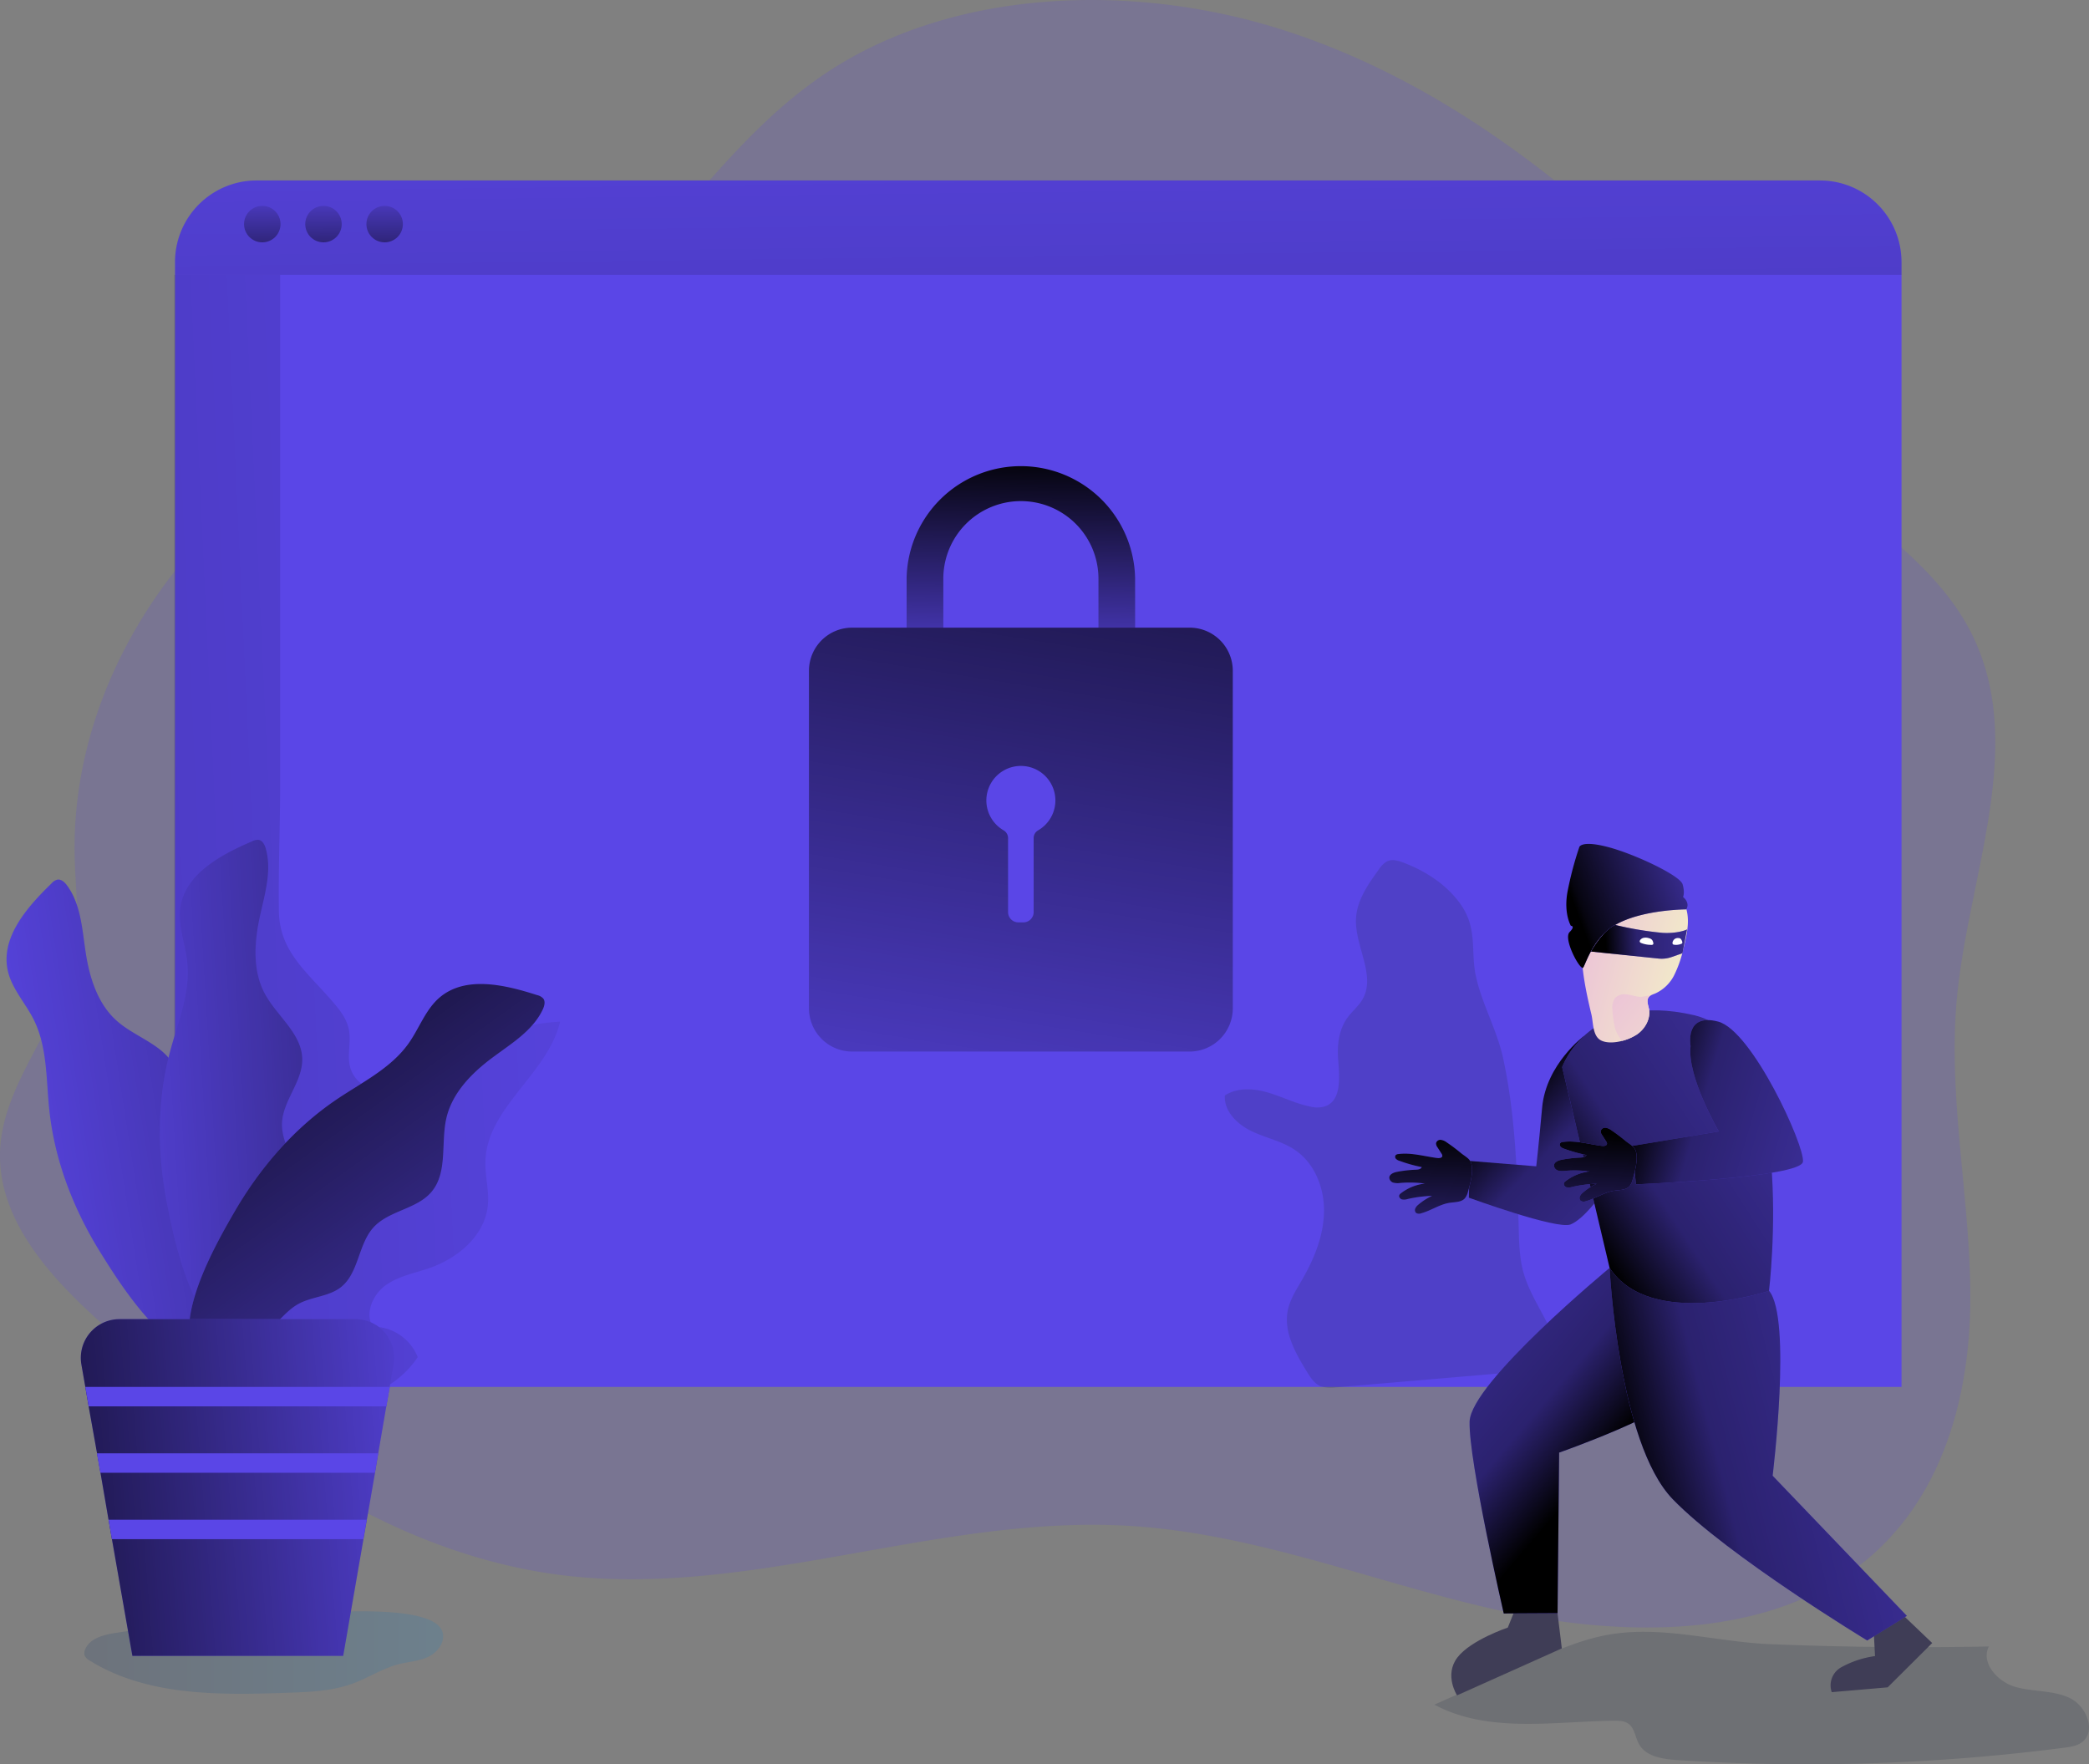 <svg id="Layer_1" data-name="Layer 1" xmlns="http://www.w3.org/2000/svg" xmlns:xlink="http://www.w3.org/1999/xlink" viewBox="0 0 706.94 597.04"><rect x="0" y="0" width="706.94" height="597.04" fill="#808080" stroke="none"/><defs><linearGradient id="linear-gradient" x1="94.66" y1="223.23" x2="216.08" y2="223.23" gradientTransform="translate(-66.12 335.98)" gradientUnits="userSpaceOnUse"><stop offset="0" stop-color="#183866"/><stop offset="1" stop-color="#1a7fc1"/></linearGradient><linearGradient id="linear-gradient-2" x1="338.91" y1="-60.38" x2="-419.55" y2="-25.33" gradientTransform="translate(-66.12 335.98)" gradientUnits="userSpaceOnUse"><stop offset="0" stop-opacity="0"/><stop offset="0.97"/><stop offset="0.97" stop-color="#0c0c11"/><stop offset="0.98" stop-color="#312f43"/><stop offset="0.99" stop-color="#3f3d56"/></linearGradient><linearGradient id="linear-gradient-3" x1="54.26" y1="50.12" x2="397.83" y2="-3.39" xlink:href="#linear-gradient-2"/><linearGradient id="linear-gradient-4" x1="87.57" y1="35.01" x2="330.28" y2="20.4" gradientTransform="translate(-66.12 335.98)" gradientUnits="userSpaceOnUse"><stop offset="0" stop-opacity="0"/><stop offset="0.29" stop-opacity="0.29"/><stop offset="0.97"/><stop offset="0.97" stop-color="#0c0c11"/><stop offset="0.98" stop-color="#312f43"/><stop offset="0.99" stop-color="#3f3d56"/></linearGradient><linearGradient id="linear-gradient-5" x1="278.82" y1="182.52" x2="149.37" y2="3.28" gradientTransform="translate(-66.12 335.98)" gradientUnits="userSpaceOnUse"><stop offset="0" stop-opacity="0"/><stop offset="0.84" stop-opacity="0.66"/><stop offset="0.97"/></linearGradient><linearGradient id="linear-gradient-6" x1="227.29" y1="160.82" x2="70.83" y2="173.18" gradientTransform="translate(-66.12 335.98)" gradientUnits="userSpaceOnUse"><stop offset="0" stop-opacity="0"/><stop offset="0.87" stop-opacity="0.66"/><stop offset="1"/></linearGradient><linearGradient id="linear-gradient-7" x1="416.13" y1="-359.1" x2="424.43" y2="338.3" gradientTransform="translate(-66.12 335.98)" gradientUnits="userSpaceOnUse"><stop offset="0" stop-opacity="0"/><stop offset="0.5" stop-opacity="0.38"/><stop offset="0.97"/><stop offset="0.97" stop-color="#0c0c11"/><stop offset="0.98" stop-color="#312f43"/><stop offset="0.99" stop-color="#3f3d56"/></linearGradient><linearGradient id="linear-gradient-8" x1="88.67" y1="64.96" x2="88.95" y2="97.62" gradientTransform="matrix(1, 0, 0, 1, 0, 0)" xlink:href="#linear-gradient-7"/><linearGradient id="linear-gradient-9" x1="109.38" y1="64.78" x2="109.66" y2="97.45" gradientTransform="matrix(1, 0, 0, 1, 0, 0)" xlink:href="#linear-gradient-7"/><linearGradient id="linear-gradient-10" x1="130.08" y1="64.61" x2="130.36" y2="97.27" gradientTransform="matrix(1, 0, 0, 1, 0, 0)" xlink:href="#linear-gradient-7"/><linearGradient id="linear-gradient-11" x1="445.33" y1="-266.04" x2="388.26" y2="96.31" gradientTransform="translate(-66.12 335.98)" gradientUnits="userSpaceOnUse"><stop offset="0.01"/><stop offset="0.99" stop-opacity="0"/></linearGradient><linearGradient id="linear-gradient-12" x1="412.42" y1="-184.49" x2="411.09" y2="-99.45" xlink:href="#linear-gradient-11"/><linearGradient id="linear-gradient-13" x1="574.14" y1="33.65" x2="695.58" y2="151.44" gradientTransform="translate(-66.12 335.98)" gradientUnits="userSpaceOnUse"><stop offset="0.01"/><stop offset="0.15" stop-opacity="0.52"/><stop offset="0.99" stop-opacity="0"/></linearGradient><linearGradient id="linear-gradient-14" x1="610.2" y1="158.47" x2="469.84" y2="39.46" gradientTransform="translate(-66.12 335.98)" gradientUnits="userSpaceOnUse"><stop offset="0.01"/><stop offset="0.16" stop-opacity="0.52"/><stop offset="1" stop-opacity="0"/></linearGradient><linearGradient id="linear-gradient-15" x1="615.98" y1="165.9" x2="827.13" y2="112.2" xlink:href="#linear-gradient-13"/><linearGradient id="linear-gradient-16" x1="599.82" y1="79.25" x2="762.77" y2="-26.33" xlink:href="#linear-gradient-13"/><linearGradient id="linear-gradient-17" x1="619.9" y1="33.21" x2="765.75" y2="75.93" xlink:href="#linear-gradient-13"/><linearGradient id="linear-gradient-18" x1="-488.91" y1="862.13" x2="-453.9" y2="862.13" gradientTransform="matrix(0.97, 0.25, -0.25, 0.97, 1225.35, -394.02)" gradientUnits="userSpaceOnUse"><stop offset="0" stop-color="#ecc4d7"/><stop offset="0.42" stop-color="#efd4d1"/><stop offset="1" stop-color="#f2eac9"/></linearGradient><linearGradient id="linear-gradient-19" x1="598.25" y1="-27.99" x2="710.18" y2="-69.78" gradientTransform="translate(-66.12 335.98)" gradientUnits="userSpaceOnUse"><stop offset="0.01"/><stop offset="0.03" stop-opacity="0.93"/><stop offset="0.51" stop-opacity="0.05"/><stop offset="0.58" stop-opacity="0.03"/><stop offset="0.99" stop-opacity="0"/></linearGradient><linearGradient id="linear-gradient-20" x1="608.77" y1="-16.48" x2="685.27" y2="-21.61" xlink:href="#linear-gradient-13"/><linearGradient id="linear-gradient-21" x1="-475.44" y1="876.85" x2="-432.92" y2="895.31" xlink:href="#linear-gradient-18"/><linearGradient id="linear-gradient-22" x1="550.81" y1="44.43" x2="542.86" y2="295.73" xlink:href="#linear-gradient-13"/><linearGradient id="linear-gradient-23" x1="606.39" y1="45.01" x2="598.44" y2="296.31" xlink:href="#linear-gradient-13"/></defs><title>24. Security</title><path d="M149.64,552c1.26,3.32-1.34,7-4.52,8.58s-6.86,1.72-10.3,2.61c-5.35,1.38-10.06,4.52-15.24,6.45-7.11,2.65-14.85,2.94-22.44,3.2-22.9.79-47.34,1.18-66.8-10.92a3.72,3.72,0,0,1-1.69-1.68,3,3,0,0,1,.21-2.17c1.61-3.71,6.23-4.84,10.23-5.47,18.84-2.94,38.13-5.6,57.21-6.27C106.22,546,145.88,542,149.64,552Z" transform="translate(0 0)" opacity="0.19" fill="url(#linear-gradient)" style="isolation:isolate"/><path d="M542.8,553.48c-8.67,1.76-16.84,5.37-24.93,9l-32.45,14.37c18.1,9.74,40.07,5.72,60.63,5.44,1.8,0,3.74,0,5.17,1.12,2,1.57,2.18,4.54,3.43,6.78,2.35,4.24,8,5.09,12.83,5.41a677.74,677.74,0,0,0,131.12-4.18c2.08-.27,4.26-.59,5.94-1.84,5-3.73,1.48-12.34-4.18-15s-12.31-2-18.32-3.72-11.81-8.08-9-13.69q-37.17.74-74.34-.8C580,555.57,561.47,549.68,542.8,553.48Z" transform="translate(0 0)" fill="#1d2741" opacity="0.18" style="isolation:isolate"/><path d="M662.28,337.33c4.06-42.35,24.67-87.15,3.6-125.44-5.53-10-13.46-18.57-22.33-26.54-11.72-10.51-25.07-20-36.74-30.59C586.16,136,574.35,113.57,558.44,93a153.22,153.22,0,0,0-22.37-23.73q-4.94-4.17-10-8.21c-27.66-21.91-58.79-40.72-94.19-51.64C381.68-6,322-3.53,279.61,24.67c-15.26,10.15-27.62,23-39.54,36.4C230.45,71.84,221.16,82.9,210.88,93c-9.19,9.08-19.15,17.4-30.78,24.07-16.56,9.51-35.62,15.1-53.19,23.09a182.8,182.8,0,0,0-32,18.67,179.2,179.2,0,0,0-35.69,34.38C37,221.53,24.43,255.68,25.28,290.06c.13,5.38.57,10.79.74,16.19A78.57,78.57,0,0,1,25,324c-1.86,9.6-6.43,18.62-11.15,27.56C7.42,363.73.69,375.77.05,389c-1.12,22.74,15.72,42.22,34.4,58.87,3.12,2.78,6.3,5.49,9.44,8.12,5,4.2,10.15,8.4,15.34,12.55l1,.8c2.78,2.21,5.57,4.41,8.4,6.59,7.1,5.47,14.37,10.8,21.82,15.88q5,3.39,10,6.59a273.13,273.13,0,0,0,24,13.74c20.31,10.32,42,17.86,65.34,20.86,63.93,8,127.52-20.43,192-16.67,42.31,2.46,81.77,18.6,122.77,28s88.61,10.9,121.67-12.33c30.47-21.37,40.46-58.29,40.54-92.43S659,371.36,662.28,337.33Z" transform="translate(0 0)" fill="#5a46e7" opacity="0.18" style="isolation:isolate"/><path d="M615.88,61.07h-529A27.61,27.61,0,0,0,59.23,88.64h0V469.33H643.5V88.68a27.61,27.61,0,0,0-27.61-27.61Z" transform="translate(0 0)" fill="#5a46e7"/><path d="M165.1,407.83c-1,10.43-10.36,18.09-20,21.37-5,1.7-10.31,2.65-14.6,5.75s-7.1,9.37-4.4,14a16.35,16.35,0,0,1,15.26,10.29c-6.17,9.39-17.1,14.52-28,16s-22-.26-32.8-2.06c-3.79-.62-7.83-1.38-10.56-4.16s-3.48-6.82-4.16-10.65c-.09-.54-.19-1.08-.29-1.63H59V93H94.8V266c0,14.11-.64,28.34-.42,42.4.22,13.38,9.12,20.16,17.6,29.89,2.61,3,5.32,6.18,6.09,10.13.83,4.19-.67,8.63.44,12.74,1.92,7.14,10.91,9.84,17.81,7.82s12.43-7.22,18.38-11.36a67.18,67.18,0,0,1,34.85-11.89c-4.19,17.77-24.8,29-25.28,47.31C164.12,398,165.58,402.88,165.1,407.83Z" transform="translate(0 0)" opacity="0.47" fill="url(#linear-gradient-2)" style="isolation:isolate"/><path d="M33.78,423.51c-9-14.55-15.3-30.9-17.09-47.91-1.1-10.37-.63-21.31-5.31-30.63-2.78-5.54-7.31-10.3-8.71-16.35-2.6-11.3,6.47-21.63,14.8-29.7a3.85,3.85,0,0,1,1.92-1.24c1.3-.24,2.47.84,3.26,1.91,4.77,6.43,5.15,15,6.37,22.87,1.31,8.55,4.11,17.39,10.62,23.1s16.54,8.22,19.75,16.28c2.85,7.18-1.24,15.65,1.33,22.94s11.36,11.66,12.68,19.34c.88,5.1-1.86,10.16-1.78,15.33.06,3.94,1.75,7.65,2.71,11.48,2.06,8.22,0,32.29-12.49,25.25C50.53,449.83,40.42,434.24,33.78,423.51Z" transform="translate(0 0)" fill="#5a46e7"/><path d="M33.78,423.51c-9-14.55-15.3-30.9-17.09-47.91-1.1-10.37-.63-21.31-5.31-30.63-2.78-5.54-7.31-10.3-8.71-16.35-2.6-11.3,6.47-21.63,14.8-29.7a3.85,3.85,0,0,1,1.92-1.24c1.3-.24,2.47.84,3.26,1.91,4.77,6.43,5.15,15,6.37,22.87,1.31,8.55,4.11,17.39,10.62,23.1s16.54,8.22,19.75,16.28c2.85,7.18-1.24,15.65,1.33,22.94s11.36,11.66,12.68,19.34c.88,5.1-1.86,10.16-1.78,15.33.06,3.94,1.75,7.65,2.71,11.48,2.06,8.22,0,32.29-12.49,25.25C50.53,449.83,40.42,434.24,33.78,423.51Z" transform="translate(0 0)" fill="url(#linear-gradient-3)"/><path d="M56.48,407c-3.27-16.78-3.38-34.32,1-50.86,2.65-10.09,7-20.15,5.87-30.52-.64-6.17-3.2-12.23-2.36-18.37,1.57-11.49,13.7-18,24.34-22.56a4,4,0,0,1,2.24-.48c1.31.24,2,1.66,2.37,2.94,2.19,7.7-.47,15.82-2.13,23.65-1.79,8.46-2.3,17.72,1.76,25.36s12.57,13.54,12.72,22.21c.13,7.73-6.69,14.21-6.86,21.93s6.5,14.92,5,22.58c-1,5.08-5.34,8.84-7.09,13.7-1.34,3.71-1.07,7.78-1.52,11.7-1,8.42-11.38,30.23-20.62,19.2C62.88,437.5,58.88,419.35,56.48,407Z" transform="translate(0 0)" fill="#5a46e7"/><path d="M56.48,407c-3.27-16.78-3.38-34.32,1-50.86,2.65-10.09,7-20.15,5.87-30.52-.64-6.17-3.2-12.23-2.36-18.37,1.57-11.49,13.7-18,24.34-22.56a4,4,0,0,1,2.24-.48c1.31.24,2,1.66,2.37,2.94,2.19,7.7-.47,15.82-2.13,23.65-1.79,8.46-2.3,17.72,1.76,25.36s12.57,13.54,12.72,22.21c.13,7.73-6.69,14.21-6.86,21.93s6.5,14.92,5,22.58c-1,5.08-5.34,8.84-7.09,13.7-1.34,3.71-1.07,7.78-1.52,11.7-1,8.42-11.38,30.23-20.62,19.2C62.88,437.5,58.88,419.35,56.48,407Z" transform="translate(0 0)" fill="url(#linear-gradient-4)"/><path d="M79.54,409.77c8.6-14.78,20.07-28,34.23-37.62,8.64-5.85,18.51-10.58,24.53-19.1,3.58-5.06,5.66-11.3,10.33-15.37,8.75-7.61,22.14-4.48,33.18-.92a3.91,3.91,0,0,1,2,1.11c.83,1,.42,2.57-.15,3.78-3.42,7.23-10.78,11.58-17.18,16.38-6.93,5.18-13.41,11.81-15.39,20.23s.53,18.47-5.08,25.09c-5,5.9-14.39,6.27-19.61,12s-4.94,15.51-11.1,20.29c-4.09,3.17-9.84,3.14-14.36,5.64-3.45,1.91-5.93,5.14-8.86,7.79-6.28,5.69-28.47,15.24-28.15.86C64.2,437,73.19,420.67,79.54,409.77Z" transform="translate(0 0)" fill="#5a46e7"/><path d="M79.54,409.77c8.6-14.78,20.07-28,34.23-37.62,8.64-5.85,18.51-10.58,24.53-19.1,3.58-5.06,5.66-11.3,10.33-15.37,8.75-7.61,22.14-4.48,33.18-.92a3.91,3.91,0,0,1,2,1.11c.83,1,.42,2.57-.15,3.78-3.42,7.23-10.78,11.58-17.18,16.38-6.93,5.18-13.41,11.81-15.39,20.23s.53,18.47-5.08,25.09c-5,5.9-14.39,6.27-19.61,12s-4.94,15.51-11.1,20.29c-4.09,3.17-9.84,3.14-14.36,5.64-3.45,1.91-5.93,5.14-8.86,7.79-6.28,5.69-28.47,15.24-28.15.86C64.2,437,73.19,420.67,79.54,409.77Z" transform="translate(0 0)" fill="url(#linear-gradient-5)"/><path d="M133.22,461.76l-1.34,7.57-1.15,6.59L128,491.8l-1.09,6.59-2.76,15.89L123,520.86l-6.86,39.48H44.8l-6.92-39.48-1.15-6.58L34,498.39l-1.16-6.59L30,475.92l-1.13-6.59-1.32-7.56A13.1,13.1,0,0,1,38.18,446.6h0a13.3,13.3,0,0,1,2.27-.2H120.3a13.08,13.08,0,0,1,13.1,13.06,13.65,13.65,0,0,1-.2,2.3Z" transform="translate(0 0)" fill="#5a46e7"/><path d="M133.22,461.76l-1.34,7.57-1.15,6.59L128,491.8l-1.09,6.59-2.76,15.89L123,520.86l-6.86,39.48H44.8l-6.92-39.48-1.15-6.58L34,498.39l-1.16-6.59L30,475.92l-1.13-6.59-1.32-7.56A13.1,13.1,0,0,1,38.18,446.6h0a13.3,13.3,0,0,1,2.27-.2H120.3a13.08,13.08,0,0,1,13.1,13.06,13.65,13.65,0,0,1-.2,2.3Z" transform="translate(0 0)" fill="url(#linear-gradient-6)"/><path d="M643.5,88.68V93H59.23v-4.3A27.61,27.61,0,0,1,86.84,61.07h529a27.61,27.61,0,0,1,27.62,27.6Z" transform="translate(0 0)" fill="url(#linear-gradient-7)"/><circle cx="88.76" cy="75.84" r="6.17" fill="url(#linear-gradient-8)"/><circle cx="109.47" cy="75.84" r="6.17" fill="url(#linear-gradient-9)"/><circle cx="130.17" cy="75.84" r="6.17" fill="url(#linear-gradient-10)"/><path d="M417.19,227V341.25a14.63,14.63,0,0,1-14.61,14.6H288.37a14.63,14.63,0,0,1-14.61-14.6V227a14.6,14.6,0,0,1,14.6-14.6H402.58A14.6,14.6,0,0,1,417.19,227Z" transform="translate(0 0)" fill="url(#linear-gradient-11)"/><path d="M357.15,270.52A11.7,11.7,0,0,1,351.3,281a3,3,0,0,0-1.5,2.65v25a3.48,3.48,0,0,1-3.48,3.48h-1.7a3.48,3.48,0,0,1-3.48-3.48h0v-25a3.06,3.06,0,0,0-1.5-2.66,11.68,11.68,0,1,1,17.51-10.45Z" transform="translate(0 0)" fill="#5a46e7"/><polygon points="131.91 469.33 130.76 475.92 30.02 475.92 28.87 469.33 131.91 469.33" fill="#5a46e7"/><polygon points="127.99 491.8 126.85 498.39 33.96 498.39 32.8 491.8 127.99 491.8" fill="#5a46e7"/><polygon points="124.09 514.28 122.94 520.86 37.88 520.86 36.73 514.28 124.09 514.28" fill="#5a46e7"/><path d="M494.21,305.89c-4.69-6.57-11.78-11.14-19.33-14-1.72-.65-3.66-1.21-5.34-.48a7.73,7.73,0,0,0-2.87,2.75c-3.64,5-7.43,10.4-7.78,16.58-.52,9.4,6.93,19.41,2.15,27.52-1.33,2.26-3.45,3.94-5,6.06-2.92,4-3.59,9.24-3.2,14.18.47,5.93,1.23,13.86-4.37,15.88a9.62,9.62,0,0,1-5.16.07c-4.91-1-9.45-3.35-14.26-4.75s-10.36-1.73-14.54,1c-.37,5.34,4.22,9.79,9.05,12.1s10.27,3.36,14.7,6.37c6.7,4.54,10,13,9.79,21.13s-3.39,15.83-7.45,22.84c-1.89,3.26-4,6.51-4.78,10.2-1.53,7.36,2.59,14.59,6.54,21,1.16,1.87,2.43,3.85,4.45,4.73a10.92,10.92,0,0,0,5.32.43l70.14-6c2-.17,4.33-.57,5.19-2.38a5.3,5.3,0,0,0,0-3.43c-2.29-9.82-9.5-17.9-12.06-27.66-1.18-4.55-1.31-9.3-1.44-14-.52-19.38-1.17-38.95-5.3-58-2.07-9.49-7.17-18.36-9.19-27.61C497.59,321.79,500.17,314.23,494.21,305.89Z" transform="translate(0 0)" fill="#1d2741" opacity="0.18" style="isolation:isolate"/><path d="M384.14,212.43H371.73V195.76a26.25,26.25,0,0,0-52.5.13v16.54H306.81v-17a38.67,38.67,0,0,1,77.32.23Z" transform="translate(0 0)" fill="url(#linear-gradient-12)"/><path d="M643.41,546l10.47,10L638.81,571l-18.93,1.63a7,7,0,0,1,3.46-8.55,33,33,0,0,1,11.19-3.66l-.41-7.74Z" transform="translate(0 0)" fill="#3f3d56"/><path d="M527,545.21l1.54,12.62-35.46,15.88s-4.43-6.85.11-12.8,17.06-10.13,17.06-10.13l2.21-5.49Z" transform="translate(0 0)" fill="#3f3d56"/><path d="M536.07,350.56s-12.84,9.49-14.19,24.22-2,19.9-2,19.9l-22.5-1.82-.3,12.44s29.85,10.91,34.43,9.05,10.31-10.07,10.31-10.07Z" transform="translate(0 0)" fill="#5a46e7"/><path d="M536.07,350.56s-12.84,9.49-14.19,24.22-2,19.9-2,19.9l-22.5-1.82-.3,12.44s29.85,10.91,34.43,9.05,10.31-10.07,10.31-10.07Z" transform="translate(0 0)" fill="url(#linear-gradient-13)"/><path d="M544.71,429.07s-47,38.78-47.38,52S508.88,546,508.88,546l18.22-.1.53-54.34s38.44-13.42,42.62-21.53S583.29,422.34,544.71,429.07Z" transform="translate(0 0)" fill="#5a46e7"/><path d="M544.71,429.07s-47,38.78-47.38,52S508.88,546,508.88,546l18.22-.1.53-54.34s38.44-13.42,42.62-21.53S583.29,422.34,544.71,429.07Z" transform="translate(0 0)" fill="url(#linear-gradient-14)"/><path d="M544.71,429.07s2.87,59.14,21.36,78.26,65.81,47.81,65.81,47.81l13.43-8.33-45.43-47.42s6.57-53.23-1.2-62.56S544.71,429.07,544.71,429.07Z" transform="translate(0 0)" fill="#5a46e7"/><path d="M544.71,429.07s2.87,59.14,21.36,78.26,65.81,47.81,65.81,47.81l13.43-8.33-45.43-47.42s6.57-53.23-1.2-62.56S544.71,429.07,544.71,429.07Z" transform="translate(0 0)" fill="url(#linear-gradient-15)"/><path d="M544.71,429.07l-16.06-67.95s9-25.91,44.67-17.57,25.33,93.28,25.33,93.28S558.61,450.11,544.71,429.07Z" transform="translate(0 0)" fill="#5a46e7"/><path d="M544.71,429.07l-16.06-67.95s9-25.91,44.67-17.57,25.33,93.28,25.33,93.28S558.61,450.11,544.71,429.07Z" transform="translate(0 0)" fill="url(#linear-gradient-16)"/><path d="M572.11,354s-2.14-11.31,9.34-8.29,29.35,42,28.69,47.42-56.51,7.65-56.51,7.65l-1.33-13,29.36-4.91S570.88,364.39,572.11,354Z" transform="translate(0 0)" fill="#5a46e7"/><path d="M572.11,354s-2.14-11.31,9.34-8.29,29.35,42,28.69,47.42-56.51,7.65-56.51,7.65l-1.33-13,29.36-4.91S570.88,364.39,572.11,354Z" transform="translate(0 0)" fill="url(#linear-gradient-17)"/><path d="M566.63,329.86a13.34,13.34,0,0,1-6.61,6.39,9.83,9.83,0,0,0-1.41.61,2.69,2.69,0,0,0-.55.46c-1,1.12-.3,2.78,0,4.22.56,3.28-1.34,6.64-4.08,8.52a17,17,0,0,1-5,2.17c-2.49.65-5.17.8-7.06-.09-3-1.41-2.7-6-3.36-8.81-2.18-9.12-4.09-18.47-3.1-27.9.53-5,1.93-10.1,4.94-14.16s7.8-7,12.86-6.91,9.86,3.28,13.47,7a17.44,17.44,0,0,1,3.16,4.23c2.34,4.69,1.1,10.3-.2,15.38A39.46,39.46,0,0,1,566.63,329.86Z" transform="translate(0 0)" fill="url(#linear-gradient-18)"/><path d="M570.65,307.74s-15,0-24.07,5.28c-8.09,4.69-10.32,14.71-11,14.54-1.53-.35-6.52-10-4.42-12.13s.44-2.14.44-2.14-2.41-4-1.2-11.18a115,115,0,0,1,4.06-15.47s.63-2.38,9.71,0,24.39,9.65,25.24,12.6.15,4.3.15,4.3S572.05,305.37,570.65,307.74Z" transform="translate(0 0)" fill="#5a46e7"/><path d="M570.65,307.74s-15,0-24.07,5.28c-8.09,4.69-10.32,14.71-11,14.54-1.53-.35-6.52-10-4.42-12.13s.44-2.14.44-2.14-2.41-4-1.2-11.18a115,115,0,0,1,4.06-15.47s.63-2.38,9.71,0,24.39,9.65,25.24,12.6.15,4.3.15,4.3S572.05,305.37,570.65,307.74Z" transform="translate(0 0)" fill="url(#linear-gradient-19)"/><path d="M546.58,313a113.92,113.92,0,0,0,16,2.68c4.84.31,8.33-1,8.36-1.23.06-.51-1.57,8.12-1.57,8.12l-3.67,1.29a10.07,10.07,0,0,1-4.42.52L538.39,322S542.29,315,546.58,313Z" transform="translate(0 0)" fill="#5a46e7"/><path d="M546.58,313a113.92,113.92,0,0,0,16,2.68c4.84.31,8.33-1,8.36-1.23.06-.51-1.57,8.12-1.57,8.12l-3.67,1.29a10.07,10.07,0,0,1-4.42.52L538.39,322S542.29,315,546.58,313Z" transform="translate(0 0)" fill="url(#linear-gradient-20)"/><path d="M556,317.42a3.41,3.41,0,0,1,2,.06,1.94,1.94,0,0,1,1.13.65,2.41,2.41,0,0,1,.34.85.8.8,0,0,1,0,.53.71.71,0,0,1-.7.23,9,9,0,0,1-3.48-.67C554.38,318.6,555.23,317.69,556,317.42Z" transform="translate(0 0)" fill="#fff"/><path d="M566.55,317.91a1.86,1.86,0,0,1,1.39-.47,1.18,1.18,0,0,1,.89.33,2.57,2.57,0,0,1,.39.73,1,1,0,0,1,.1.52.52.52,0,0,1-.43.4,4.59,4.59,0,0,1-2.51.25C565.66,319.46,566.07,318.36,566.55,317.91Z" transform="translate(0 0)" fill="#fff"/><path d="M553.93,350.06a17,17,0,0,1-5,2.17,11.31,11.31,0,0,1-2.74-6,31.93,31.93,0,0,1-.53-4.68,5.5,5.5,0,0,1,.94-3.88,4.61,4.61,0,0,1,3.93-1.16c1.41.16,2.77.65,4.18.8,1.2.13,2.64-.42,3.9-.49a2.69,2.69,0,0,0-.55.46c-1,1.12-.3,2.78,0,4.22C558.57,344.82,556.67,348.18,553.93,350.06Z" transform="translate(0 0)" fill="url(#linear-gradient-21)"/><path d="M489.61,386.6a4.24,4.24,0,0,0-2-.87,1.5,1.5,0,0,0-1.64,1.13,2.23,2.23,0,0,0,.49,1.4l1.35,2.11a1.4,1.4,0,0,1,.29.76c0,.7-1,.84-1.71.75-4.4-.56-8.79-1.92-13.18-1.34a1.4,1.4,0,0,0-.91.37,1,1,0,0,0,.11,1.25,2.73,2.73,0,0,0,1.18.67,50.66,50.66,0,0,0,7.55,2.12c-.29.72-1.24.85-2,.88a42,42,0,0,0-6.33.72c-1.19.22-2.65.82-2.66,2a1.9,1.9,0,0,0,1.43,1.68,6.05,6.05,0,0,0,2.36.08,38,38,0,0,1,8.26.21,16.37,16.37,0,0,0-8.13,3.3,1.7,1.7,0,0,0-.52.58c-.27.58.24,1.28.85,1.48a3.71,3.71,0,0,0,1.9-.11,42.42,42.42,0,0,1,8.33-1.08,20.17,20.17,0,0,0-4.68,3,3.38,3.38,0,0,0-1,1.25,1.34,1.34,0,0,0,.26,1.51,1.9,1.9,0,0,0,1.72.14c3.33-.9,6.27-3.06,9.68-3.56,1.78-.27,3.84-.16,5.08-1.47a5.33,5.33,0,0,0,1.08-2.23c.74-2.57,2.27-8,.72-10.5-.61-1-2.09-1.82-3-2.56A58.11,58.11,0,0,0,489.61,386.6Z" transform="translate(0 0)" fill="#5a46e7"/><path d="M545.34,382.5a4.24,4.24,0,0,0-2-.87,1.5,1.5,0,0,0-1.64,1.13,2.23,2.23,0,0,0,.49,1.4l1.35,2.11a1.4,1.4,0,0,1,.29.76c-.05.7-1,.84-1.71.75-4.4-.56-8.79-1.93-13.18-1.34a1.39,1.39,0,0,0-.91.36,1,1,0,0,0,.11,1.26,2.73,2.73,0,0,0,1.18.67,50.66,50.66,0,0,0,7.55,2.12c-.29.72-1.24.84-2,.87a43.36,43.36,0,0,0-6.33.73c-1.19.22-2.65.81-2.66,2a1.9,1.9,0,0,0,1.43,1.68,6.05,6.05,0,0,0,2.36.08,38,38,0,0,1,8.26.21,16.33,16.33,0,0,0-8.12,3.3,1.7,1.7,0,0,0-.53.57,1.21,1.21,0,0,0,.83,1.48h0a3.61,3.61,0,0,0,1.9-.1,41.68,41.68,0,0,1,8.33-1.08,20.17,20.17,0,0,0-4.68,3,3.38,3.38,0,0,0-1,1.25,1.36,1.36,0,0,0,.26,1.51,1.92,1.92,0,0,0,1.73.14c3.32-.9,6.26-3.06,9.67-3.56,1.78-.27,3.84-.16,5.08-1.47a5.33,5.33,0,0,0,1.08-2.23c.75-2.57,2.27-8,.72-10.51-.61-1-2.09-1.81-3-2.55A58,58,0,0,0,545.34,382.5Z" transform="translate(0 0)" fill="#5a46e7"/><path d="M489.61,386.6a4.24,4.24,0,0,0-2-.87,1.5,1.5,0,0,0-1.64,1.13,2.23,2.23,0,0,0,.49,1.4l1.35,2.11a1.4,1.4,0,0,1,.29.76c0,.7-1,.84-1.71.75-4.4-.56-8.79-1.92-13.18-1.34a1.4,1.4,0,0,0-.91.37,1,1,0,0,0,.11,1.25,2.73,2.73,0,0,0,1.18.67,50.66,50.66,0,0,0,7.55,2.12c-.29.72-1.24.85-2,.88a42,42,0,0,0-6.33.72c-1.19.22-2.65.82-2.66,2a1.9,1.9,0,0,0,1.43,1.68,6.05,6.05,0,0,0,2.36.08,38,38,0,0,1,8.26.21,16.37,16.37,0,0,0-8.13,3.3,1.7,1.7,0,0,0-.52.58c-.27.58.24,1.28.85,1.48a3.71,3.71,0,0,0,1.9-.11,42.42,42.42,0,0,1,8.33-1.08,20.17,20.17,0,0,0-4.68,3,3.38,3.38,0,0,0-1,1.25,1.34,1.34,0,0,0,.26,1.51,1.9,1.9,0,0,0,1.72.14c3.33-.9,6.27-3.06,9.68-3.56,1.78-.27,3.84-.16,5.08-1.47a5.33,5.33,0,0,0,1.08-2.23c.74-2.57,2.27-8,.72-10.5-.61-1-2.09-1.82-3-2.56A58.11,58.11,0,0,0,489.61,386.6Z" transform="translate(0 0)" fill="url(#linear-gradient-22)"/><path d="M545.34,382.5a4.24,4.24,0,0,0-2-.87,1.5,1.5,0,0,0-1.64,1.13,2.23,2.23,0,0,0,.49,1.4l1.35,2.11a1.4,1.4,0,0,1,.29.76c-.05.7-1,.84-1.71.75-4.4-.56-8.79-1.93-13.18-1.34a1.39,1.39,0,0,0-.91.36,1,1,0,0,0,.11,1.26,2.73,2.73,0,0,0,1.18.67,50.66,50.66,0,0,0,7.55,2.12c-.29.72-1.24.84-2,.87a43.36,43.36,0,0,0-6.33.73c-1.19.22-2.65.81-2.66,2a1.9,1.9,0,0,0,1.43,1.68,6.05,6.05,0,0,0,2.36.08,38,38,0,0,1,8.26.21,16.33,16.33,0,0,0-8.12,3.3,1.7,1.7,0,0,0-.53.57,1.21,1.21,0,0,0,.83,1.48h0a3.61,3.61,0,0,0,1.9-.1,41.68,41.68,0,0,1,8.33-1.08,20.17,20.17,0,0,0-4.68,3,3.38,3.38,0,0,0-1,1.25,1.36,1.36,0,0,0,.26,1.51,1.92,1.92,0,0,0,1.73.14c3.32-.9,6.26-3.06,9.67-3.56,1.78-.27,3.84-.16,5.08-1.47a5.33,5.33,0,0,0,1.08-2.23c.75-2.57,2.27-8,.72-10.51-.61-1-2.09-1.81-3-2.55A58,58,0,0,0,545.34,382.5Z" transform="translate(0 0)" fill="url(#linear-gradient-23)"/></svg>